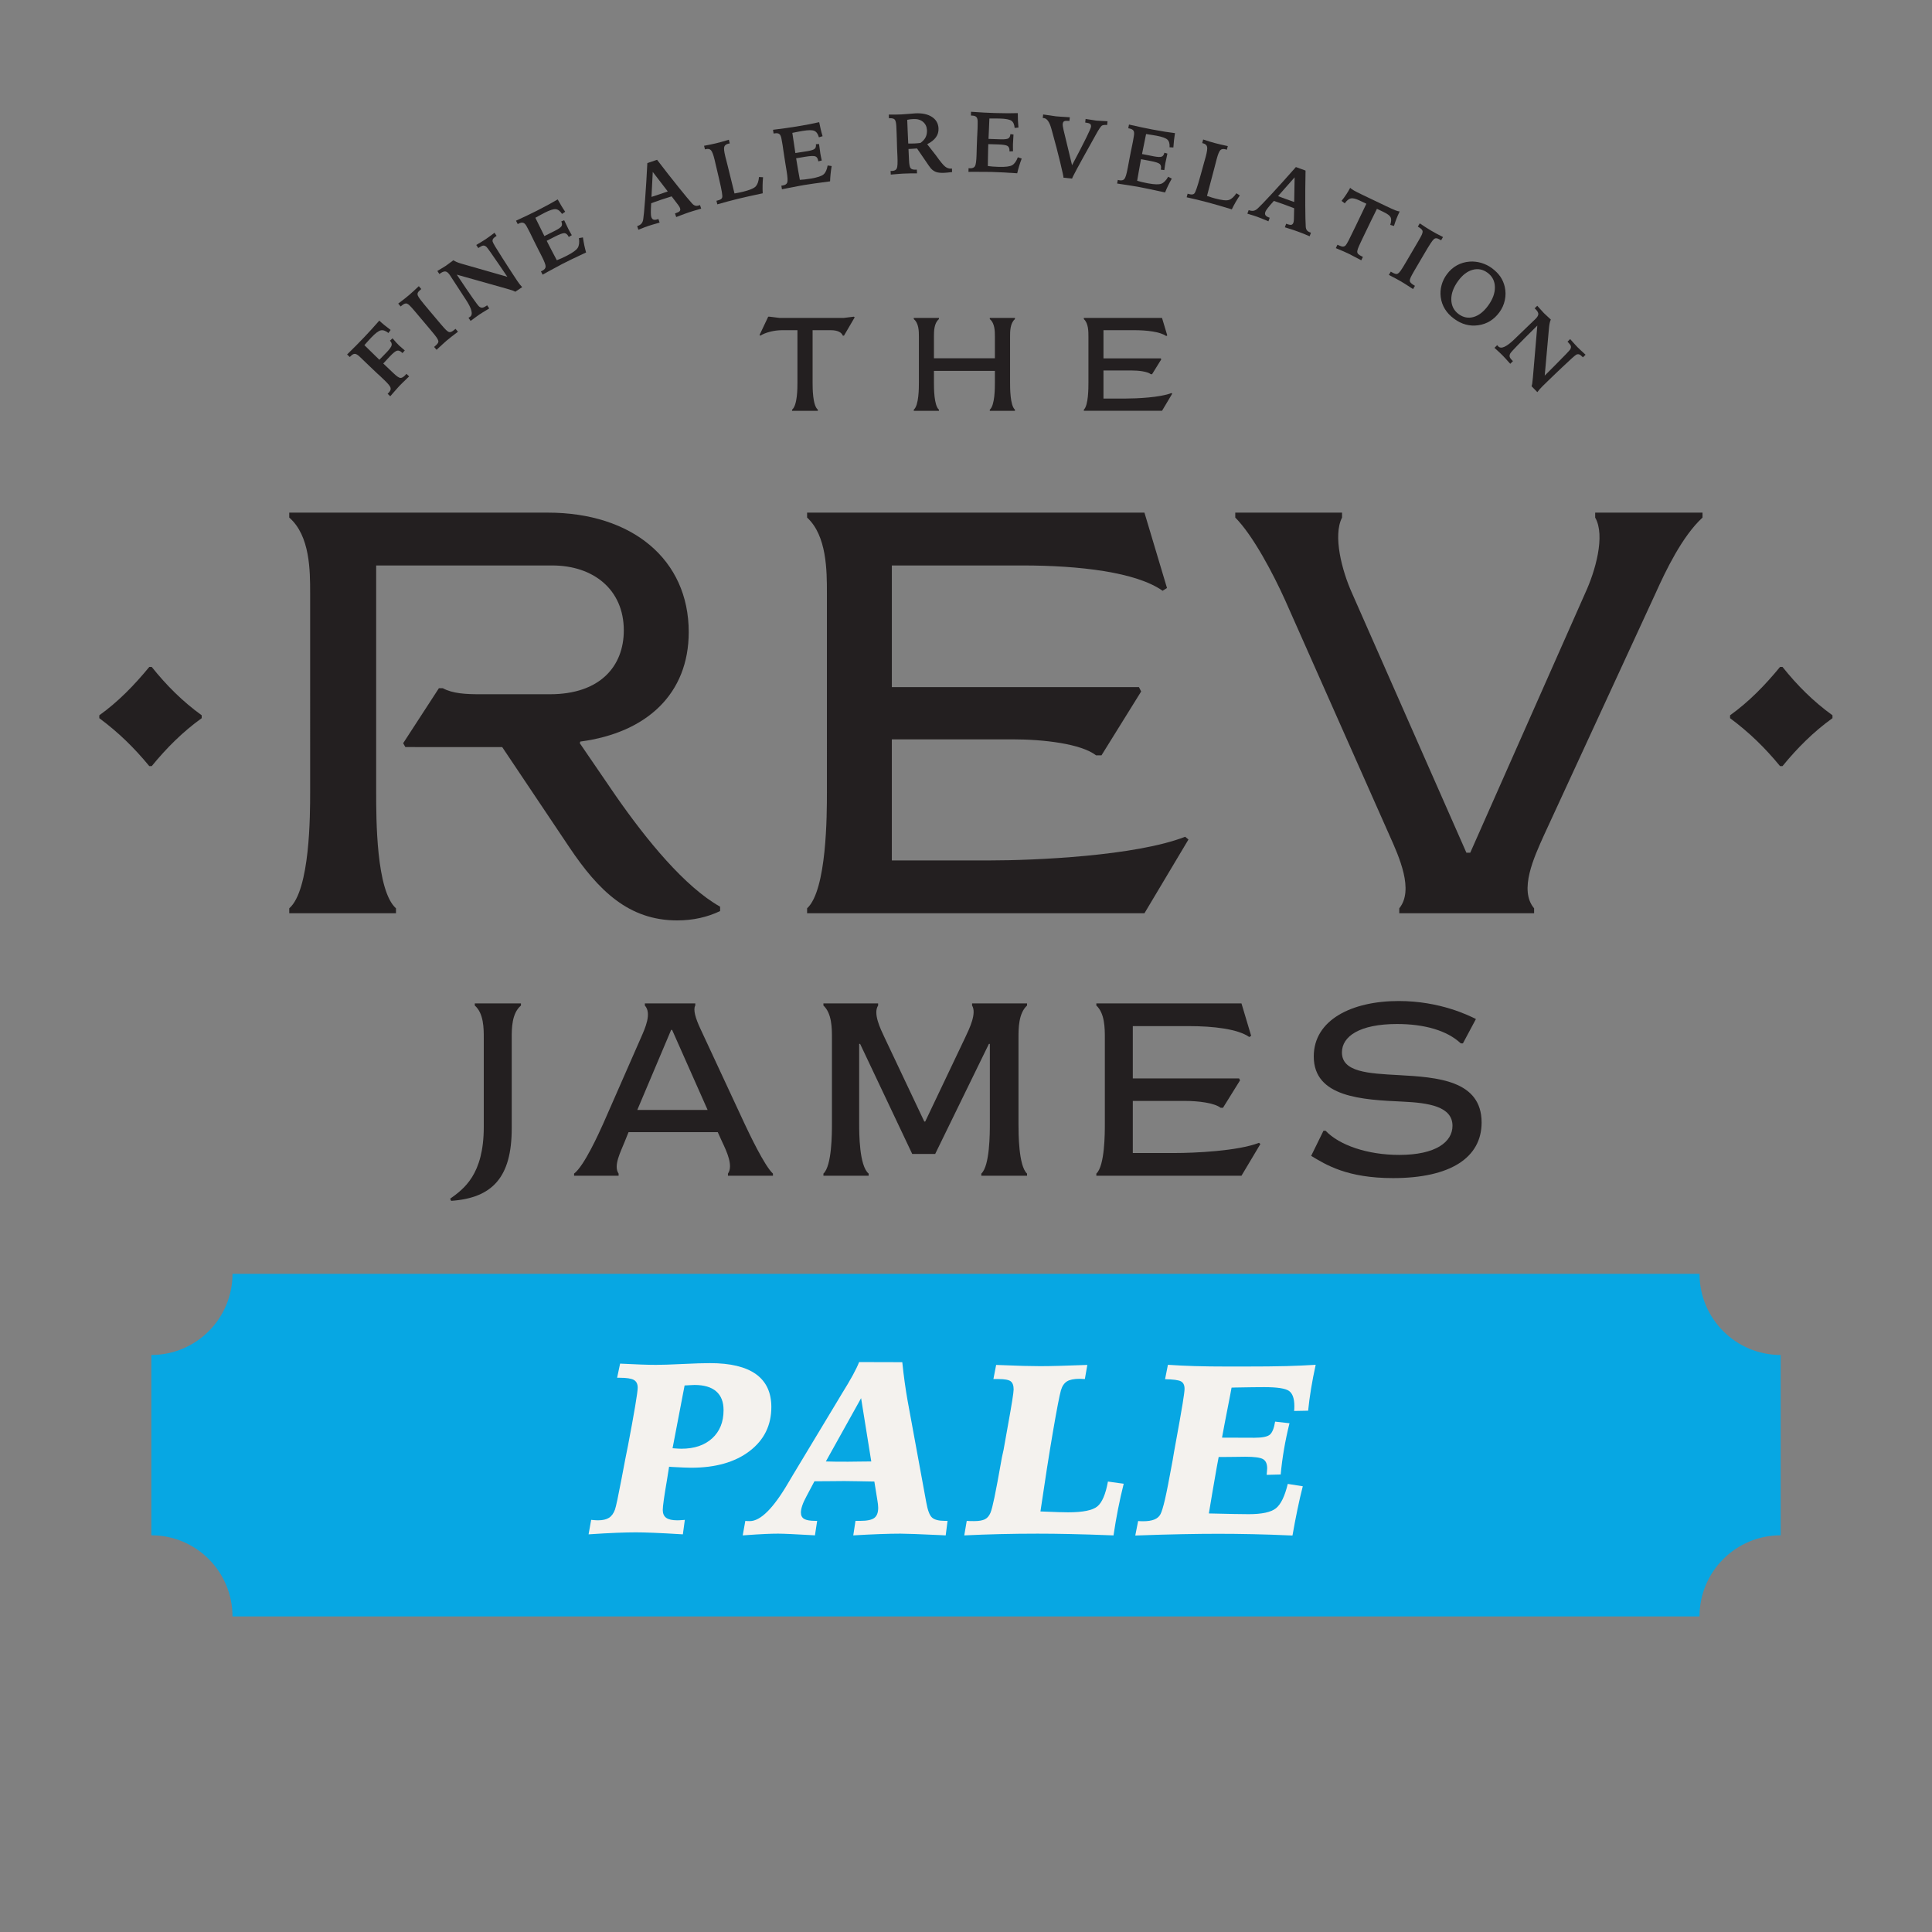 <?xml version="1.0" encoding="UTF-8"?>
<!-- Generator: Adobe Illustrator 24.1.0, SVG Export Plug-In . SVG Version: 6.00 Build 0)  -->
<svg xmlns="http://www.w3.org/2000/svg" xmlns:xlink="http://www.w3.org/1999/xlink" id="Layer_1" x="0px" y="0px" viewBox="0 0 3000 3000" style="enable-background:new 0 0 3000 3000;" xml:space="preserve">
<rect x="0" y="0" width="3000" height="3000" fill="#808080" stroke="none"/>
<style type="text/css">
	.st0{display:none;}
	.st1{display:inline;}
	.st2{fill-rule:evenodd;clip-rule:evenodd;fill:#231F20;}
	.st3{fill:#231F20;}
	.st4{fill-rule:evenodd;clip-rule:evenodd;fill:#07A7E3;}
	.st5{fill-rule:evenodd;clip-rule:evenodd;fill:#F4F2EE;}
	.st6{fill:#F4F2EE;}
</style>
<g class="st0">
	<g class="st1">
		<path class="st2" d="M1261.98,513.23c63.02-6.99,38.12,29.09,66.5-21.16c-28.66-1.79-63.86,1.1-93.71,0    c-40.96,3.28-39.68-15.28-55.93,28.72c19.89-9.06,36.81-7.89,58.95-7.56c-0.17,35.14,0.92,73.03-1.51,107.32    c-15.2,31.14,2.55,8.51,33.25,18.14C1258.42,608.75,1262.57,554.34,1261.98,513.23z M1458.47,638.68    c-8.01-17.7-6.71-39.92-7.56-63.48c30.13,1.28,64.55-2.62,93.71,1.51c-0.01,23.48,0.47,42.59-9.07,60.46    c1.1,1.57,6.56,2.94,6.05,0c8.37,3.43,18.25-1.99,27.21,1.51c0.33-4.22,3.03,3.39,7.56-1.51c-5.95-9.32-8.3-21.18-7.56-36.28    c2.82-36.58-7.45-78.39,7.56-108.83h-40.81c11.97,18.31,9.16,39.2,9.07,61.97c-31.23,0-62.48,0-93.71,0    c0.16-22.88-2.63-43.58,7.56-61.97h-39.3c7.91,15.57,8.45,32.28,7.56,54.41c-0.08,35.48,3.81,62.94-7.56,92.2    C1431.6,636.41,1449.71,637.58,1458.47,638.68z M1806.11,637.17c2.23-11.44,11.49-17.34,15.12-27.21    c-35.52,7.78-67.82,10.09-107.31,7.56c0-14.11,0-28.22,0-42.32c23.8,1.92,56.15-5.17,72.55,6.05    c8.37-4.62,12.41-16.42,16.63-25.69c-28.59-1.26-61.59,2.61-89.18-1.51c0-13.6,0-27.21,0-40.81c32.97,1.29,66.87-4.77,98.25,7.56    c-0.74-11.39-5.77-18.39-7.56-28.72h-120.92c8.1,17.07,6.04,33.02,6.05,51.39c-1.56,31.3,4.75,63.74-6.05,93.71    C1724.49,637.17,1765.3,637.17,1806.11,637.17z M943.06,1385.35c40.56,43.68,116.06,58.2,176.84,28.71    c-0.09-16.39-23.22-15.25-30.23-28.71c-21.95-12.93-36.62-33.86-57.43-51.39c-51.37-62.24-87.47-116.16-131.5-181.37    c57.01-10.84,101.83-27.02,137.54-69.52c55.6-70.93,35.23-193.33-36.27-244.86c-34.53-23.3-72.3-36.2-111.85-42.33    c-147.06-3.56-294.25-0.58-441.35-1.51c-2.34,16.23,16.87,20.26,18.15,36.27c30.69,109.06,6.01,254.77,13.59,371.82    c-1.33,70.61,4.1,137.3-22.67,193.47c-1.66,8.34-11.9,11.33-9.07,22.68c27.51-8.38,200.42,21.39,158.7-21.17    c-13.64-15.74-14.62-49.32-19.65-71.04c-5.64-146.25-2.02-299.91-3.02-448.91c66.15-0.03,142.26,0,213.12,0    c66.56-2.76,141.82-1.86,166.26,69.52c23.02,113.6-68.98,138.21-166.26,129.99c-32.8,0.21-64.11,0.65-95.22-3.02    c-6.44-6.43-27.32-10.08-27.21,4.53c-10.92,11.49-17.84,25.73-25.69,39.3c-9.55,8.08-14.64,23.95-24.18,33.25    c0.74,5.81,1.86,4.21,3.02,9.07c50.38,0,100.77,0,151.14,0c26.66,41.18,53.29,82.46,83.13,122.43    C884.59,1317.01,906.72,1356.87,943.06,1385.35z M1843.9,1305.24c6.87-15.05-38.54,7.19-43.83,4.54    c-44.2,14.26-104.34,15.92-155.68,22.67c-1.51-0.5-3.02-1.01-4.53-1.51c-35.9,5.33-78.95,5.36-119.41,4.53    c-201.26,7.74-118.26,1.29-134.51-187.42c105.65,4.97,228.61-14.76,312.87,21.17c16.33,14.78,20.63-18.59,30.23-24.19    c12.73-24.08,29.24-48.75,43.84-71.04c-0.05-3.31-4.64-6.29-4.53-9.07c-126.62,4.32-255.33,0.06-382.4,1.51V877.5    c84.36,0.18,172.21-1.22,255.44,1.51c48.09,4.57,96.54,9.34,136.03,24.18c5.49,4.64,16.68,5.13,24.18,13.6    c7.87-0.15,5.9-0.54,10.58-3.02c-11.63-43.68-22.78-74.42-33.25-116.39c-171.89-8.72-351.6-0.06-525.99-3.02    c-2.06,16.26,16.69,21.89,18.14,36.27c10.6,22.1,12.14,47.73,12.09,75.57c-0.21,102.06,0.44,220.56,0,323.45    c0.5,3.02,1.01,6.05,1.51,9.07c-4.1,59.13-1.81,119.75-25.7,164.75c-6.18,2.44-6.05,7.19-6.05,15.11c174.81,0,349.67,0,524.48,0    C1800.09,1374.39,1823.95,1345.84,1843.9,1305.24z M2475.69,795.88c20.42,62.6-8.97,111.07-28.72,155.68    c-21.41,53.53-44.32,96.86-66.51,154.17c-26.22,53.35-49.17,108.33-74.06,164.75c-4.52,2.05-20.81,60.39-28.72,51.39    c-8.48-13.17-9.97-27.13-18.14-37.79c-50.83-119.44-105.43-246.94-161.73-367.29c-63.41-164.31,83.33-114.67-179.86-122.43    c0.7,20.15,23.93,30.02,28.72,48.37c13.86,14.43,16.77,32.9,28.72,46.86c39.39,85.18,76.93,175.81,116.38,258.46    c17.95,45.27,39.49,86.04,57.44,131.5c10.05,24.28,52.69,95.06,22.67,129.99c3.32,1.65,0.34,6.31,0,7.56    c66.85,5.57,143.32-0.6,211.61,1.5c-0.16-16.83-12.73-26.98-10.58-45.34c9.37-48.33,27.05-74.92,42.32-113.36    c69.65-141.6,124.8-286.82,202.54-424.72c7.15-12.61,26.49-23.53,27.2-40.82C2590.25,796.34,2529.15,790.59,2475.69,795.88z     M154.07,1108.75c-0.91,12.83,16.45,19.46,25.69,25.7c15.19,16.34,30.21,31.89,45.34,46.85c7.11,21.63,20.34-4.21,28.72-13.6    c8.56-8.06,17.13-16.12,25.7-24.18c9.45-16.06,30.24-17.56,34.76-33.25C183.69,1010.3,282.15,1010.69,154.07,1108.75z     M2770.43,1034.69c-7.59-1.82-10.59,2.93-13.6,9.07c-2.99,3.5-9.8,5.4-9.07,10.58c-15.11,14.28-24.58,24.08-39.3,39.3    c-8.12,5.69-22.45,11.84-22.67,22.68c9.59,2.38,10.54,11.99,19.65,12.09c11.94,12.62,24.46,23.91,37.78,36.28    c5.45,7.59,15.55,23.9,25.69,25.69C2870.38,1067.12,2870.21,1158.83,2770.43,1034.69z M2180.95,1669.5    c-37.48-4.76-123.68,0.25-87.67-58.95c43.59-30.92,113.08-25.14,161.73-1.51c22.65,29.58,23.94-10.75,37.78-28.72    c-54.52-27.42-147.01-41.01-213.11-7.56c-53.14,28.4-56.28,113.39,6.04,125.45c42.14,17.76,101.05,6.83,148.12,21.16    c25.67,11.12,27.75,38.97,6.05,57.43c-22.88,14.22-74.09,20.4-108.82,10.58c-65.48-4.72-72.09-60.73-87.67-9.07    c-3.07,5.71-7.3,9.3-7.56,18.14c11.82,3.52,19.66,12.03,28.72,13.61c27.08,14.03,69.76,22.32,110.34,18.13    c-0.57,2.11,2.08,2.11,1.51,0c1.51,0.5,3.02,1.01,4.53,1.51c39.91-5.3,77.22-8.46,107.31-42.32    C2337.13,1703.39,2253.88,1666.22,2180.95,1669.5z M737.5,1556.15c17.77,31.71,13.62,80.67,13.6,122.43    c0.16,56.58,6.37,118.37-24.19,154.17c-1.03,11.04-30.51,22.01-27.21,31.74c113.47-1.87,94.7-116.69,95.23-207.07    c-0.33-35.98-6.03-75.11,15.11-99.76C787.84,1553.94,760.64,1557.17,737.5,1556.15z M1000.5,1556.15    c14.48,35.28-13.54,58.12-19.65,87.66c-20.34,41.43-36.26,81.53-57.43,129.99c-40.76,68.87-50.04,48.24,37.79,51.39    c-9.86-22.44,8.49-44.9,15.11-66.5h139.06c3.53,8.56,7.05,17.13,10.58,25.69c23.1,56.37-28.09,37.84,75.57,40.81    c-41.51-64.74-65.12-129.99-96.73-193.47C1053.09,1537.82,1121.29,1558.19,1000.5,1556.15z M991.43,1722.41    c17.51-48.38,32.76-74.91,49.88-122.43c23.7,39.95,36.55,79.56,55.92,122.43H991.43z M1594.5,1556.14    c-27.61,1.18-59.53-2.48-86.16,1.51c3.13,7.68,4.46,18.61,0.01,25.7c-20.42,54.31-46.67,103.59-72.55,157.19    c-25.75-58.2-47.05-93.58-68.02-146.61c-5.61-6.88-8.51-24.65-3.02-36.28c-19.81-3.96-64.4-3.25-86.16,0.01    c10.72,16.26,14.3,43.67,12.1,77.08c-3.47,65.04,10.01,137.31-12.1,190.44h71.04c-1.2-8.47-3.2-4.68-6.04-9.07    c-2.84-2.64-0.26-11.45-4.54-12.09c-5.4-58.06-2.3-121.98-3.02-181.38c19.18,44.94,35.42,73.9,52.9,113.36    c8.1,13.65,18.27,37.25,27.21,55.92c12.09,0,24.18,0,36.27,0c32.83-61.46,50.66-111.43,84.65-169.28    c-6.44,59.47,4.78,131.5-6.05,184.4c-2.23,6.22-6.75,10.25-7.56,18.14h72.55c-16.57-30.36-14.37-68.86-15.11-110.34    C1582.26,1666.67,1574.01,1591.46,1594.5,1556.14z M1942.14,1778.33c-14.56,2.97-29.57,3.32-42.32,7.56    c-39.93,2.62-93.13,3.87-140.57,3.02c0-26.2,0-52.4,0-78.6c44.07,3.57,96.37-9.39,136.03,10.59c8.8-1.02,6.87-5.03,10.58-10.58    c3.78-0.88,3.66-4.37,4.54-7.56c7.49-8.24,11.29-16.12,16.62-27.21c-52.48-6.37-115.21,3.82-167.77-3.03    c-2.77-111.52-9.45-74.13,122.42-77.08c1.01-0.5,2.02-1.01,3.02-1.51c18.93,4.92,37.65,4.37,57.44,16.63    c1.29-1.7-0.2-0.24,1.51-1.51c-4.49-20.45-9.49-31.45-13.6-51.39c-74.27-4.35-152.63-0.04-228.23-1.51    c17.75,29.45,13.28,61.39,13.61,98.25c-2.55,56.41,8.58,124.24-13.61,170.8c76.07,0,152.16,0,228.23,0    c7.04-16.48,17.2-27.28,22.67-40.81C1964.12,1770.14,1950.89,1773.85,1942.14,1778.33z"></path>
	</g>
</g>
<g>
	<g>
		<path class="st3" d="M1192.9,491.73h2l15.8,1.98h99.23l15.84-1.98l1.41,0.98l-16.66,28.5h-1.79c-1.96-5.11-7.92-8.49-18.81-8.49    h-28.12v81.62c0,7.89,0,35.22,8.14,41.78v1.78h-40.02v-1.78c8.35-6.56,8.35-33.89,8.35-41.78v-81.62h-23.59    c-12.66,0-25.74,3.38-34.06,8.49l-1.21-0.97L1192.9,491.73z"></path>
		<path class="st3" d="M1544.86,556.29v-33.68c0-7.93,0-20.61-7.91-27.11v-1.79h39.03v1.79c-7.54,6.5-7.54,19.19-7.54,27.11v71.72    c0,7.89,0,35.22,7.54,41.78v1.78h-39.03v-1.78c7.91-6.56,7.91-33.89,7.91-41.78V575.9h-94.64v18.43c0,7.89,0,35.22,7.73,41.78    v1.78h-39.03v-1.78c7.93-6.56,7.93-33.89,7.93-41.78v-71.72c0-7.93,0-20.61-7.93-27.11v-1.79h39.03v1.79    c-7.73,6.5-7.73,19.19-7.73,27.11v33.68H1544.86z"></path>
		<path class="st3" d="M1804.39,637.88h-121.4v-1.78c7.12-6.56,7.12-33.89,7.12-41.78v-71.72c0-7.93,0-20.61-7.12-27.11v-1.79h121.4    l8.12,27.13l-1.59,0.97c-9.51-6.73-30.08-9.1-50.29-9.1h-47.16v43.76h88.92l0.8,1.58l-14.25,23h-1.98    c-5.36-4.2-18.82-5.77-29.91-5.77h-43.59v43.58h35.05c16.42,0,52.68-1.58,70.5-8.51l1.2,0.98L1804.39,637.88z"></path>
	</g>
	<g>
		<path class="st3" d="M681.56,1068.6h5.97c15.41,8.53,36.71,9.41,57.23,9.41h109.37c77.77,0,114.51-43.57,114.51-99.15    c0-63.21-47-100.8-111.07-100.8H584.12v352.03c0,41.89,0,152.96,30.77,180.34v7.67H449.15v-7.67    c32.44-28.24,32.44-146.15,32.44-180.34V920.75c0-34.17,0-88.86-32.44-117.07v-7.67h401.56c130.74,0,218.75,72.62,218.75,185.45    c0,95.68-64.93,156.35-168.32,170.03l-0.84,2.56l55.55,81.2c48.69,70.04,107.66,141.84,162.33,172.63v6.8    c-19.65,9.42-41.88,14.52-66.64,14.52c-75.2,0-122.2-46.14-167.49-113.6l-104.26-155.56H629.43l-3.4-5.98L681.56,1068.6z"></path>
		<path class="st3" d="M1777.09,1418.1h-523.83v-7.67c30.75-28.24,30.75-146.15,30.75-180.34V920.75c0-34.17,0-88.86-30.75-117.07    v-7.67h523.83l35.02,117.05l-6.83,4.3c-41.01-29.07-129.87-39.31-217.06-39.31h-203.37v188.88h383.69l3.44,6.81l-61.58,99.11    h-8.51c-23.09-17.92-81.2-24.79-129.06-24.79h-187.99v188.02h151.27c70.89,0,227.28-6.83,304.18-36.76l5.16,4.24L1777.09,1418.1z"></path>
		<path class="st3" d="M2643.65,796.01v7.67c-31.64,29.09-57.31,82.9-72.68,117.07l-173.44,376.01    c-15.38,34.18-39.33,85.42-15.38,113.66v7.67h-209.37v-7.67c23.06-28.24,0-79.48-15.37-113.66l-161.53-364.04    c-18.81-41.86-50.41-101.65-77.76-129.04v-7.67h165.81v7.67c-14.54,28.22,0,82.9,15.37,117.07l177.73,403.36h5.96l178.61-403.36    c15.39-33.32,31.62-88.86,15.39-117.07v-7.67H2643.65z"></path>
	</g>
	<g>
		<path class="st3" d="M313.21,1115.16c-29.27,21-54.7,46.42-77.6,74.43h-3.81c-23.55-28.61-47.73-52.17-77.61-74.43v-4.46    c29.25-20.96,54.06-46.43,77.61-75.08h3.81c22.9,28.65,47.73,53.47,77.6,75.08V1115.16z"></path>
		<path class="st3" d="M2845.47,1115.16c-29.28,21-54.72,46.42-77.6,74.43h-3.83c-23.55-28.61-47.72-52.17-77.61-74.43v-4.46    c29.24-20.96,54.06-46.43,77.61-75.08h3.83c22.89,28.65,47.71,53.47,77.6,75.08V1115.16z"></path>
	</g>
	<g>
		<path class="st3" d="M699,1861.35c20.96-15.08,52.2-37.13,52.2-111.4v-138.23c0-14.7,0-38.21-13.94-50.34v-3.31h71.68v3.31    c-14.34,12.13-14.34,35.64-14.34,50.34v140.44c0,76.08-30.15,108.1-94.13,112.51L699,1861.35z"></path>
		<path class="st3" d="M891.43,1825.68v-3.31c15.83-12.1,38.59-62.85,45.24-77.56l58.42-133.1c6.63-15.05,17.29-38.21,6.23-50.34    v-3.31h78.3v3.31c-3.65,6.23,0.39,19.86,7.75,35.64l68.75,147.79c6.96,14.71,30.87,65.46,44.1,77.56v3.31h-69.87v-3.31    c8.48-12.1-1.82-34.19-8.8-48.88l-7.01-15.45H975.99l-6.24,15.45c-5.92,15.05-17.64,36.78-9.19,48.88v3.31H891.43z     M1098.77,1723.48l-55.13-124.26h-1.49l-52.55,124.26H1098.77z"></path>
		<path class="st3" d="M1594.79,1558.06v3.31c-13.28,12.13-13.28,35.64-13.28,50.34v133.1c0,14.71,0,65.46,13.28,77.56v3.31h-71.01    v-3.31c13.25-12.1,13.25-62.85,13.25-77.56v-123.88h-1.46l-83.43,170.91h-35.66l-80.91-170.91h-1.46v123.88    c0,14.71,0,65.46,14.73,77.56v3.31h-70.25v-3.31c13.24-12.1,13.24-62.85,13.24-77.56v-133.1c0-14.7,0-38.21-13.24-50.34v-3.31    h84.95v3.31c-8.1,12.13,3.32,35.64,10.28,50.34l61.4,129.78h1.46l61.76-129.78c6.97-14.7,18.41-38.21,11-50.34v-3.31H1594.79z"></path>
		<path class="st3" d="M1927.75,1825.68h-225.36v-3.31c13.21-12.1,13.21-62.85,13.21-77.56v-133.1c0-14.7,0-38.21-13.21-50.34v-3.31    h225.36l15.04,50.35l-2.94,1.87c-17.62-12.5-55.88-16.92-93.36-16.92h-87.48v81.22h165.04l1.5,2.94l-26.5,42.65h-3.66    c-9.94-7.69-34.94-10.66-55.52-10.66h-80.86v80.89h65.04c30.53,0,97.78-2.97,130.87-15.82l2.2,1.84L1927.75,1825.68z"></path>
		<path class="st3" d="M2271.6,1620.17h-3.31c-21.3-20.2-56.98-30.09-98.89-30.09c-58.06,0-85.65,19.08-85.65,44.1    c0,30.5,40.42,32.7,88.58,35.26c59.57,3.32,128.31,8.07,128.31,73.56c0,55.1-49.27,86.35-137.48,86.35    c-71.34,0-104.03-20.57-127.2-34.53l19.11-38.99h3.33c21.3,22.45,65.06,37.51,114.32,37.51c56.96,0,82.7-20.22,82.7-45.2    c0-30.17-37.47-35.65-76.83-37.52c-63.6-2.91-138.59-6.64-138.59-70.21c0-56.61,58.83-86.04,131.96-86.04    c64.36,0,109.57,22.81,119.85,27.97L2271.6,1620.17z"></path>
	</g>
	<g>
		<g>
			<path class="st3" d="M601.88,611.42c0.22-0.21,0.5-0.42,0.76-0.67c0.28-0.23,0.66-0.63,1.16-1.2c2.46-2.57,3.34-5.11,2.62-7.56     c-0.69-2.43-3.96-6.41-9.78-11.93l-4.83-4.62c-1.49-1.39-2.62-2.48-3.43-3.21c-0.77-0.69-1.55-1.38-2.28-2l-12.18-11.56     c-1.8-1.72-4.39-4.22-7.79-7.5c-3.38-3.26-5.89-5.71-7.57-7.29c-3.11-2.94-5.66-4.42-7.67-4.42c-2-0.03-4.31,1.32-6.91,4.1     l-0.82,0.84l-4.18-3.96c5.16-5.03,9.91-9.77,14.31-14.19c4.38-4.41,8.42-8.6,12.15-12.52c3.77-3.95,7.58-8.07,11.5-12.38     c3.91-4.29,7.92-8.8,12.02-13.47c2.47,2.31,5.13,4.67,8.02,7.04c2.89,2.38,6.09,4.84,9.59,7.42l-3.43,4.74     c-4.46-3.53-8.45-4.9-11.92-4.08c-3.51,0.79-8.47,4.58-14.85,11.27c-1.28,1.38-2.82,3.03-4.61,5c-1.77,1.98-3.75,4.22-5.94,6.69     c4.77,4.65,9.11,8.89,12.98,12.68c3.9,3.76,7.32,7.12,10.27,10.04c1.65-1.7,3.72-3.86,6.26-6.43c2.52-2.57,4.23-4.35,5.12-5.28     c4.56-4.78,7.12-8.39,7.67-10.76c0.56-2.33-0.3-4.76-2.63-7.17l4.06-3.72c2.23,2.68,4.15,4.9,5.78,6.65     c1.59,1.78,3.07,3.3,4.41,4.54c0.8,0.75,2.6,2.33,5.43,4.74c1.42,1.24,2.55,2.18,3.37,2.91l-3.54,4.13l-0.87-0.83     c-2.69-2.54-5.22-3.55-7.58-2.93c-2.36,0.6-6.02,3.48-10.9,8.63c-0.76,0.8-2.11,2.23-4.08,4.35c-1.96,2.16-3.58,3.9-4.87,5.27     l-1.59,1.63l12.16,11.57l4,3.79c4.84,4.59,8.32,6.98,10.51,7.08c2.19,0.09,4.72-1.37,7.65-4.45c0.16-0.18,0.42-0.51,0.78-0.9     c0.33-0.43,0.63-0.75,0.88-1.01l4.21,3.99c-0.65,0.65-1.63,1.57-2.85,2.73c-6.17,5.9-10.46,10.13-12.87,12.68     c-1.09,1.14-3.54,3.91-7.37,8.29c-2.59,3.01-4.66,5.37-6.23,7.15L601.88,611.42z"></path>
			<path class="st3" d="M618.36,471.4c3.42-2.56,6.52-4.94,9.35-7.12c2.78-2.22,5.24-4.2,7.37-5.98c2.09-1.79,4.41-3.83,6.93-6.16     c2.53-2.3,5.31-4.87,8.33-7.79l3.8,4.49l-1.04,0.91c-2.3,1.9-3.75,3.54-4.32,4.85c-0.58,1.26-0.58,2.71,0.02,4.33     c0.49,1.34,1.95,3.61,4.34,6.76c2.39,3.19,6.92,8.7,13.53,16.54l17.32,20.53c3.97,4.67,6.85,7.88,8.55,9.53     c1.7,1.65,3.15,2.7,4.3,3.14c1.17,0.44,2.45,0.36,3.86-0.16c1.42-0.6,3.21-1.81,5.38-3.59l1.24-1.09l3.8,4.51     c-3.84,2.88-7.18,5.47-10.01,7.69c-2.86,2.24-5.23,4.16-7.18,5.77c-1.75,1.51-4,3.49-6.7,5.97c-2.72,2.44-5.83,5.34-9.35,8.65     l-3.81-4.46l1.26-1.08c2.23-1.84,3.71-3.45,4.52-4.76c0.8-1.29,1.04-2.54,0.75-3.69c-0.3-1.38-1.25-3.19-2.84-5.48     c-1.59-2.28-4.71-6.19-9.42-11.73l-6.36-7.57l-18.3-21.66c-3.49-4.12-6.02-6.95-7.61-8.41c-1.57-1.54-2.93-2.48-4.07-2.87     c-1.09-0.42-2.35-0.36-3.72,0.14c-1.42,0.56-3.14,1.7-5.16,3.42l-0.98,0.84L618.36,471.4z"></path>
			<path class="st3" d="M679.13,420.78c1.39-0.89,3.63-2.24,6.66-4.05c3.09-1.8,5.25-3.13,6.51-3.99c1.13-0.74,3.05-2.14,5.73-4.19     c2.69-2.03,4.7-3.52,6.02-4.44c1.41,0.99,3.13,1.92,5.08,2.76c1.98,0.88,4.41,1.68,7.26,2.53l71.42,20.44     c-3.18-4.71-7.42-10.94-12.76-18.79c-11.71-17.17-18.26-26.42-19.72-27.74c-1.67-1.41-3.27-2.05-4.79-1.98     c-1.51,0.11-3.51,0.99-6.02,2.65l-1.78,1.21l-3.21-4.79c4.07-2.43,7.17-4.33,9.3-5.61c2.13-1.32,3.86-2.38,5.2-3.27     c1.6-1.09,3.48-2.39,5.65-3.99c2.2-1.59,4.92-3.61,8.21-6.1l3.22,4.82l-0.98,0.64c-2.33,1.53-3.85,2.98-4.59,4.2     c-0.73,1.26-0.92,2.69-0.49,4.33c0.59,2.1,5.62,10.57,15.12,25.3l0.58,0.9l7.66,11.93c2.96,4.59,5.73,8.85,8.37,12.87     c2.6,3.99,4.79,7.32,6.6,10c1.18,1.78,2.39,3.46,3.64,5.03c1.24,1.58,2.5,3.09,3.8,4.44l-10.65,7.12     c-1.02-0.59-2.36-1.22-3.99-1.83c-1.61-0.57-4.5-1.47-8.74-2.71l-78.13-22.01c11.46,17.14,19.76,29.39,24.92,36.71     c5.15,7.32,8.35,11.55,9.62,12.65c1.65,1.38,3.27,2.05,4.82,1.97c1.57-0.05,3.59-0.92,6.1-2.6l1.66-1.12l3.27,4.87     c-4.26,2.56-7.5,4.51-9.66,5.85c-2.17,1.32-3.94,2.45-5.32,3.37c-1.14,0.77-2.73,1.9-4.68,3.33c-1.96,1.39-5.06,3.69-9.3,6.81     l-3.27-4.87c0.31-0.18,0.64-0.32,0.95-0.51c0.33-0.23,0.77-0.48,1.35-0.88c5.19-3.46,3.06-12.37-6.33-26.68     c-2.07-3.14-3.69-5.62-4.84-7.38l-7.58-11.67c-1.55-2.36-3.79-5.76-6.65-10.2c-2.88-4.44-4.71-7.31-5.55-8.51     c-2.34-3.54-4.57-5.53-6.66-5.98c-2.08-0.46-4.73,0.36-7.91,2.46c-0.22,0.19-0.54,0.42-0.99,0.77c-0.42,0.31-0.75,0.55-0.96,0.71     L679.13,420.78z"></path>
			<path class="st3" d="M801.26,342.71c6.74-3.1,12.93-6.01,18.59-8.71c5.65-2.73,10.6-5.17,14.84-7.31     c7.09-3.66,13.07-6.79,17.9-9.44c4.84-2.64,9.31-5.17,13.4-7.58c1.79,3.33,3.64,6.57,5.57,9.7c1.89,3.18,3.92,6.31,6.05,9.46     l-4.88,3.37c-3.02-4.61-6.29-7.04-9.83-7.4c-3.53-0.32-9.31,1.51-17.3,5.61c-1.44,0.73-3.33,1.72-5.68,3.01     c-2.35,1.29-5.22,2.89-8.63,4.74c2.54,5.18,4.99,10.11,7.32,14.81c2.35,4.76,4.59,9.27,6.71,13.61l1.68-0.83     c2.24-1.16,5.06-2.55,8.43-4.25c3.4-1.65,5.64-2.82,6.76-3.38c5.35-2.73,8.6-5.06,9.72-6.93c1.14-1.9,1.02-4.36-0.36-7.38     l4.51-1.78c0.99,1.92,2.17,4.37,3.54,7.38c1.38,3,2.33,5,2.89,6.06c0.52,1.06,1.23,2.37,2.13,3.97c0.89,1.59,1.98,3.51,3.27,5.76     l-4.71,2.81l-0.36-0.67c-1.7-3.34-3.82-5.12-6.31-5.29c-2.55-0.16-7.38,1.54-14.5,5.2l-8.67,4.42l-4.42,2.27l3.42,6.71     c1.76,3.43,3.59,6.97,5.49,10.59c1.88,3.61,4.14,7.88,6.8,12.86c1.84-0.67,4.13-1.61,6.81-2.8c2.69-1.17,5.58-2.57,8.7-4.18     c9.26-4.74,14.95-8.87,17.05-12.39c2.09-3.51,2.69-8.52,1.77-15l6.21-1.05c0.63,4.38,1.34,8.48,2.15,12.34     c0.82,3.86,1.73,7.51,2.74,11.02c-9.31,4.38-16.72,7.88-22.21,10.52c-5.49,2.65-10.37,5.08-14.59,7.25     c-4.78,2.45-12.3,6.5-22.62,12.18c-3.54,1.97-6.22,3.43-8.06,4.5l-2.6-5.11c0.25-0.09,0.52-0.21,0.83-0.34     c0.28-0.11,0.74-0.34,1.34-0.64c3.25-1.67,4.95-3.8,5.09-6.36c0.15-2.61-1.96-8.15-6.3-16.62l-2.97-5.84l-2.74-5.36l-6.51-13.01     c-0.3-0.58-0.72-1.5-1.28-2.65c-2.34-4.86-3.95-8.14-4.83-9.89c-0.88-1.73-1.84-3.53-2.86-5.42c-1-1.89-1.55-2.95-1.64-3.14     c-1.73-3.36-3.55-5.42-5.46-6.08c-1.9-0.68-4.34-0.3-7.37,1.24l-1.33,0.72L801.26,342.71z"></path>
			<path class="st3" d="M1005.19,253.2l15.11-5.07c11.79,15.45,22.86,29.55,33.16,42.33c10.3,12.79,17.31,21.25,21.09,25.36     c1.65,1.88,3.33,3.05,5.02,3.5c1.69,0.5,3.69,0.32,6.02-0.44l1.37-0.47l1.86,5.59c-5.32,1.53-9.43,2.72-12.25,3.55     c-2.83,0.87-5.2,1.63-7.1,2.27c-1.82,0.6-4.16,1.43-7.02,2.5c-2.86,1.05-7.01,2.63-12.42,4.7l-1.88-5.58l1.12-0.38     c3.27-1.11,5.36-2.2,6.27-3.34c0.89-1.14,1.04-2.64,0.39-4.54c-0.17-0.57-0.5-1.25-0.9-1.98c-0.4-0.75-1.08-1.73-2.01-3     l-10.11-13.28c-2.38,0.76-5.5,1.74-9.34,2.97c-3.87,1.24-6.27,2-7.22,2.32c-1.79,0.61-5.33,1.86-10.69,3.78     c-1.91,0.68-3.42,1.22-4.5,1.59l-0.01,0.68c-0.75,11.24-0.67,18.15,0.21,20.76c0.72,2.16,1.87,3.48,3.39,4.03     c1.53,0.54,3.7,0.35,6.5-0.6l1.14-0.38l1.87,5.58c-4.79,1.31-8.52,2.39-11.13,3.2c-2.65,0.81-4.8,1.46-6.49,2.05     c-1.42,0.46-3.24,1.13-5.51,1.97c-2.27,0.85-5.55,2.11-9.85,3.87l-1.86-5.58c2.96-0.99,5.16-2.31,6.6-3.95     c1.43-1.64,2.37-3.88,2.78-6.73c0.68-3.81,1.66-14.14,2.93-31.04C1003.01,292.58,1004.17,273.85,1005.19,253.2z M1013.59,266.94     l-1.98,38.8c1.55-0.49,3.23-1,5.02-1.59c1.74-0.57,4.09-1.33,7.02-2.33c3.38-1.1,6.04-2.03,7.92-2.71     c1.91-0.64,3.67-1.26,5.3-1.88L1013.59,266.94z"></path>
			<path class="st3" d="M1093.27,226.37c3.66-0.67,7.11-1.32,10.32-2.02c3.22-0.66,6.09-1.3,8.56-1.9c2.6-0.64,5.46-1.4,8.65-2.28     c3.17-0.9,6.82-1.96,10.96-3.19l1.39,5.71c-0.26,0.08-0.61,0.15-1.09,0.22c-0.47,0.07-0.83,0.13-0.97,0.17     c-3.54,0.85-5.72,2.5-6.46,4.94c-0.77,2.4-0.23,7.35,1.59,14.81c0.27,1.09,0.77,3.09,1.53,5.95c0.73,2.86,1.33,5.2,1.78,7.03     l10.99,44.55l0.38-0.02c5.56-0.99,9.72-1.84,12.5-2.53c10.65-2.61,17.35-5.39,20.11-8.37c2.77-3.04,4.46-7.87,5.06-14.56     l6.29,0.35c-0.38,4.16-0.62,8.33-0.71,12.48c-0.08,4.13-0.03,8.3,0.2,12.45c-7.56,1.57-14.59,3.09-21.04,4.54     c-6.46,1.46-12.38,2.84-17.71,4.09c-5.29,1.31-10.58,2.65-15.91,4.11c-5.31,1.41-10.59,2.91-15.83,4.43l-1.37-5.57l1.76-0.44     c2.3-0.56,4.01-1.22,5.11-1.98c1.13-0.74,1.83-1.74,2.12-2.91c0.62-2.63-0.86-11.5-4.45-26.58c-0.44-1.95-0.77-3.46-1.01-4.45     l-3.26-13.87c-0.45-1.88-1.01-4.33-1.74-7.36c-0.67-3.04-1.18-5.16-1.46-6.34c-1.86-7.61-3.69-12.45-5.52-14.46     c-1.79-2.03-4.45-2.62-7.92-1.77l-1.45,0.36L1093.27,226.37z"></path>
			<path class="st3" d="M1200.33,201.54c7.37-0.9,14.14-1.8,20.36-2.66c6.24-0.88,11.67-1.71,16.36-2.47     c7.88-1.3,14.49-2.46,19.91-3.51c5.42-1.06,10.45-2.13,15.07-3.2c0.71,3.72,1.49,7.38,2.36,10.99c0.83,3.59,1.82,7.2,2.92,10.8     l-5.69,1.73c-1.49-5.28-3.88-8.63-7.13-10.02c-3.26-1.42-9.29-1.37-18.17,0.09c-1.58,0.26-3.68,0.64-6.32,1.12     c-2.64,0.52-5.85,1.16-9.67,1.91c0.84,5.69,1.68,11.13,2.47,16.35c0.79,5.22,1.53,10.21,2.24,15l1.88-0.31     c2.48-0.4,5.58-0.9,9.31-1.46c3.73-0.58,6.21-0.96,7.45-1.16c5.95-0.99,9.75-2.21,11.4-3.69c1.65-1.46,2.27-3.85,1.86-7.12     l4.85-0.34c0.37,2.15,0.73,4.87,1.14,8.11c0.4,3.29,0.72,5.5,0.9,6.66c0.18,1.16,0.47,2.64,0.83,4.45     c0.36,1.79,0.83,3.94,1.37,6.43l-5.35,1.28l-0.13-0.74c-0.62-3.71-2.08-6.06-4.43-6.96c-2.35-0.93-7.45-0.77-15.37,0.54     l-9.62,1.61l-4.9,0.81l1.23,7.4c0.62,3.84,1.29,7.73,1.97,11.75c0.73,4.02,1.6,8.78,2.59,14.34c1.96-0.05,4.42-0.27,7.35-0.6     c2.95-0.32,6.1-0.75,9.55-1.33c10.26-1.71,16.95-3.89,20.02-6.63c3.05-2.7,5.13-7.3,6.22-13.75l6.26,0.9     c-0.75,4.36-1.32,8.49-1.69,12.4c-0.42,3.9-0.66,7.71-0.77,11.34c-10.18,1.32-18.32,2.41-24.35,3.3     c-6.05,0.84-11.42,1.67-16.11,2.44c-5.27,0.89-13.69,2.46-25.24,4.78c-3.97,0.76-7,1.38-9.04,1.78l-0.93-5.64     c0.28,0,0.56-0.03,0.88-0.06c0.33-0.03,0.81-0.1,1.45-0.22c3.63-0.57,5.89-2.11,6.82-4.52c0.92-2.44,0.59-8.36-0.95-17.77     l-1.07-6.46l-0.97-5.92l-2.23-14.39c-0.12-0.64-0.26-1.62-0.44-2.93c-0.71-5.32-1.25-8.93-1.58-10.87     c-0.33-1.93-0.69-3.93-1.08-6.02c-0.38-2.13-0.59-3.27-0.61-3.5c-0.64-3.75-1.76-6.24-3.36-7.46c-1.57-1.26-4.05-1.58-7.4-1.02     l-1.49,0.23L1200.33,201.54z"></path>
			<path class="st3" d="M1382.93,265.37c0.35,0.05,0.71,0.06,1.02,0.06c0.32,0,0.85,0,1.54-0.01c3.56-0.17,5.92-1.48,7.04-3.88     c1.14-2.41,1.47-8.67,1.01-18.75l-0.22-4.84l-0.2-4.52l-0.12-2.4l-0.41-14.65c-0.09-3.09-0.21-6.16-0.31-9.2     c-0.13-3.04-0.28-6.71-0.46-10.95c-0.28-5.5-1.1-9.02-2.5-10.54c-1.41-1.57-3.93-2.23-7.58-2.11l-1.38,0.08l-0.26-5.74     c4.66,0,8.53-0.02,11.59-0.03c3.05-0.05,5.71-0.09,7.95-0.22c3.22-0.14,7.22-0.44,12.01-0.87c4.77-0.47,8-0.68,9.64-0.79     c10.81-0.49,19.4,1.34,25.84,5.57c6.43,4.18,9.82,10.16,10.18,17.84c0.23,5.15-1.1,9.76-4.05,13.8     c-2.94,4.06-7.46,7.64-13.54,10.69l13.62,17.43c6.52,9.21,11.25,14.97,14.17,17.28c2.91,2.3,5.96,3.37,9.16,3.24     c0.16-0.01,0.42-0.03,0.72-0.09c0.33-0.09,0.57-0.09,0.76-0.09l0.24,5.47c-2.64,0.35-4.94,0.61-6.89,0.81     c-1.95,0.22-3.69,0.34-5.16,0.4c-5.3,0.25-9.48-0.16-12.53-1.2c-3.06-1.02-5.87-2.93-8.38-5.69c-1.21-1.3-4.18-5.52-8.95-12.65     c-4.78-7.12-8.97-13.22-12.56-18.31c-2.71,0.22-5.08,0.4-7.18,0.54c-2.06,0.14-4.11,0.25-6.06,0.34l0.81,17.36     c0.28,6.67,1.14,10.83,2.53,12.48c1.38,1.65,3.99,2.4,7.82,2.23l1.83-0.09l0.26,5.88c-3.58-0.03-7.15-0.03-10.73,0     c-3.57,0.08-7.22,0.19-10.98,0.35c-1.22,0.06-3,0.17-5.39,0.34c-2.34,0.19-6.93,0.57-13.65,1.18L1382.93,265.37z M1410.31,222.84     c2.3,0.02,4.26,0.02,5.89,0.02c1.6-0.01,2.96-0.03,4.05-0.09c1.36-0.08,2.78-0.18,4.31-0.3c1.51-0.14,3.09-0.3,4.74-0.52     c3.67-2.61,6.3-5.5,7.93-8.71c1.62-3.19,2.33-6.85,2.16-11.06c-0.26-5.42-2.28-9.75-6.13-12.96c-3.84-3.21-8.79-4.67-14.88-4.38     c-1.89,0.07-3.59,0.24-5.14,0.42c-1.52,0.22-3.03,0.47-4.5,0.8c0.18,4.75,0.38,9.71,0.59,14.9     C1409.54,206.15,1409.86,213.43,1410.31,222.84z"></path>
			<path class="st3" d="M1507.8,173.54c7.4,0.51,14.23,0.93,20.5,1.29c6.27,0.33,11.77,0.55,16.52,0.69     c7.96,0.24,14.73,0.34,20.23,0.35c5.51,0.02,10.65-0.06,15.4-0.23c-0.01,3.78,0.04,7.54,0.19,11.22     c0.17,3.69,0.44,7.41,0.8,11.17l-5.91,0.64c-0.44-5.49-2.13-9.25-5.06-11.2c-2.93-2.03-8.88-3.15-17.86-3.4     c-1.59-0.06-3.76-0.08-6.43-0.09c-2.68,0-5.95,0-9.85,0.01c-0.24,5.74-0.5,11.26-0.71,16.5c-0.21,5.29-0.43,10.36-0.68,15.18     l1.92,0.07c2.52,0.05,5.66,0.16,9.42,0.33c3.77,0.14,6.29,0.23,7.56,0.25c6.01,0.18,9.97-0.28,11.88-1.41     c1.91-1.1,2.97-3.32,3.21-6.64l4.81,0.6c-0.06,2.18-0.22,4.91-0.45,8.2c-0.21,3.28-0.35,5.52-0.37,6.68     c-0.03,1.17-0.05,2.69-0.03,4.52c0,1.82,0.04,4.02,0.1,6.59l-5.48,0.24l0.01-0.79c0.12-3.73-0.91-6.3-3.04-7.67     c-2.08-1.34-7.16-2.16-15.17-2.39l-9.75-0.28l-4.97-0.15l-0.22,7.53c-0.11,3.88-0.2,7.84-0.26,11.93     c-0.08,4.05-0.16,8.89-0.22,14.53c1.93,0.31,4.38,0.59,7.3,0.82c2.96,0.24,6.17,0.42,9.65,0.5c10.41,0.32,17.36-0.58,20.91-2.64     c3.52-2.07,6.46-6.17,8.75-12.31l5.97,2.07c-1.58,4.12-2.91,8.1-4.05,11.85c-1.14,3.76-2.09,7.41-2.91,10.96     c-10.25-0.66-18.44-1.13-24.54-1.45c-6.09-0.31-11.51-0.52-16.28-0.66c-5.33-0.15-13.89-0.19-25.65-0.15     c-4.07,0.01-7.15,0.02-9.23,0.06l0.17-5.74c0.25,0.05,0.55,0.07,0.88,0.12c0.32,0.02,0.81,0.06,1.45,0.07     c3.69,0.1,6.2-0.96,7.56-3.16c1.39-2.22,2.21-8.07,2.49-17.6l0.19-6.55l0.16-6.01l0.55-14.56c0.03-0.65,0.08-1.64,0.17-2.94     c0.28-5.35,0.44-9,0.51-10.98c0.06-1.92,0.09-4.02,0.12-6.12c0.01-2.14,0.03-3.33,0.03-3.54c0.11-3.79-0.49-6.42-1.84-7.98     c-1.3-1.49-3.67-2.31-7.05-2.4l-1.54-0.05L1507.8,173.54z"></path>
			<path class="st3" d="M1619.8,177.74c1.49,0.18,3.52,0.48,6.15,0.89c6.77,1.09,11.31,1.74,13.6,1.97     c3.02,0.33,8.64,0.72,16.84,1.17c2.09,0.15,3.68,0.26,4.82,0.34l-0.59,5.64c-4.08-0.33-6.77-0.18-8.1,0.47     c-1.33,0.64-2.11,2.07-2.32,4.28c-0.08,0.83-0.06,1.87,0.11,3.18c0.17,1.3,0.56,3.28,1.14,5.97l13.24,54.91l0.52-1     c18.89-35.7,28.52-55.28,28.91-58.79c0.19-2.04-0.27-3.53-1.45-4.44c-1.17-0.9-3.69-1.61-7.55-2.1l0.58-5.53     c0.71,0.11,1.71,0.27,3.05,0.47c6.59,1.11,11.23,1.81,13.89,2.14c2.18,0.19,6.41,0.46,12.68,0.71c1.92,0.12,3.41,0.22,4.46,0.26     l-0.63,5.86c-1.69-0.18-3.19-0.18-4.49-0.08c-1.31,0.11-2.42,0.39-3.34,0.85c-1.77,0.84-5.17,5.9-10.21,15.14     c-2.14,3.85-3.82,6.87-5.05,9.1c-11.18,19.98-19.18,34.48-23.96,43.4c-4.8,8.93-7.25,13.85-7.36,14.77l-13.34-1.41     c0.14-1.06-1.54-8.89-5.02-23.39c-3.48-14.53-7.71-30.7-12.67-48.47c-0.23-0.93-0.62-2.32-1.13-4.08     c-2.94-10.57-6.82-16.09-11.74-16.62c-0.15-0.02-0.43-0.02-0.81-0.02c-0.35,0-0.64,0-0.83-0.03L1619.8,177.74z"></path>
			<path class="st3" d="M1753.07,193.39c7.21,1.66,13.91,3.13,20.03,4.43c6.14,1.31,11.55,2.41,16.21,3.26     c7.83,1.48,14.51,2.65,19.95,3.51c5.45,0.84,10.52,1.56,15.25,2.12c-0.62,3.77-1.13,7.48-1.54,11.13     c-0.43,3.67-0.75,7.39-0.95,11.15l-5.93-0.3c0.39-5.46-0.7-9.43-3.27-11.84c-2.58-2.44-8.28-4.47-17.12-6.13     c-1.57-0.3-3.71-0.65-6.35-1.08c-2.63-0.43-5.88-0.94-9.71-1.51c-1.15,5.64-2.24,11.03-3.29,16.19c-1,5.19-2.01,10.12-3.01,14.88     l1.87,0.34c2.49,0.48,5.58,1.09,9.29,1.8c3.7,0.74,6.17,1.23,7.41,1.47c5.91,1.11,9.91,1.24,11.97,0.42     c2.05-0.83,3.46-2.84,4.18-6.06l4.67,1.31c-0.4,2.18-0.96,4.85-1.69,8.03c-0.73,3.23-1.23,5.42-1.44,6.57     c-0.21,1.15-0.46,2.65-0.71,4.45c-0.28,1.82-0.58,4-0.93,6.55l-5.45-0.63l0.13-0.75c0.7-3.71,0.1-6.4-1.79-8.08     c-1.89-1.66-6.76-3.22-14.65-4.71l-9.56-1.8l-4.91-0.9l-1.35,7.39c-0.73,3.81-1.42,7.72-2.12,11.73     c-0.71,4.04-1.54,8.79-2.49,14.34c1.89,0.63,4.24,1.28,7.11,1.97c2.88,0.68,6.01,1.37,9.47,2c10.24,1.92,17.24,2.11,21.04,0.6     c3.81-1.51,7.32-5.09,10.57-10.8l5.56,2.96c-2.18,3.87-4.15,7.54-5.83,11.09c-1.7,3.54-3.23,6.98-4.57,10.37     c-10.05-2.24-18.08-3.99-24.03-5.18c-5.98-1.26-11.27-2.34-15.96-3.21c-5.26-0.99-13.71-2.36-25.34-4.11     c-4.04-0.63-7.07-1.08-9.13-1.38l1.05-5.66c0.24,0.08,0.52,0.17,0.85,0.27c0.32,0.07,0.78,0.16,1.45,0.3     c3.57,0.66,6.22,0.02,7.93-1.94c1.7-1.98,3.42-7.66,5.17-17.05l1.21-6.42l1.09-5.9l2.79-14.31c0.13-0.64,0.34-1.61,0.63-2.88     c1.11-5.25,1.83-8.81,2.2-10.76c0.35-1.92,0.71-3.92,1.05-6.05c0.35-2.12,0.55-3.28,0.59-3.46c0.7-3.76,0.48-6.48-0.59-8.18     c-1.06-1.71-3.27-2.87-6.63-3.5l-1.46-0.26L1753.07,193.39z"></path>
			<path class="st3" d="M1868.27,216.61c3.52,1.21,6.87,2.25,9.99,3.2c3.18,0.97,5.97,1.77,8.46,2.43c2.58,0.67,5.48,1.41,8.68,2.14     c3.19,0.76,6.92,1.59,11.12,2.48l-1.5,5.68c-0.25-0.06-0.61-0.18-1.06-0.34c-0.46-0.17-0.77-0.27-0.93-0.33     c-3.54-0.93-6.22-0.52-8.03,1.23c-1.83,1.79-3.75,6.35-5.71,13.8c-0.31,1.07-0.82,3.06-1.55,5.93c-0.71,2.88-1.3,5.23-1.8,7.03     l-11.72,44.34l0.36,0.18c5.32,1.79,9.39,3.06,12.19,3.78c10.55,2.8,17.76,3.61,21.64,2.27c3.86-1.31,7.67-4.73,11.43-10.32     l5.32,3.33c-2.31,3.47-4.54,7.02-6.59,10.58c-2.07,3.63-4.03,7.28-5.83,11.08c-7.4-2.27-14.26-4.32-20.6-6.16     c-6.38-1.81-12.22-3.44-17.53-4.87c-5.26-1.41-10.57-2.76-15.94-4.06c-5.36-1.29-10.7-2.49-16.02-3.66l1.48-5.57l1.77,0.49     c2.28,0.59,4.09,0.83,5.44,0.68c1.32-0.12,2.41-0.64,3.27-1.54c1.78-2.03,4.72-10.49,8.82-25.45c0.57-1.94,0.98-3.39,1.25-4.4     l3.79-13.74c0.52-1.86,1.18-4.28,2.02-7.3c0.86-2.96,1.43-5.07,1.77-6.24c2-7.61,2.72-12.7,2.09-15.34     c-0.63-2.65-2.64-4.45-6.11-5.36l-1.45-0.39L1868.27,216.61z"></path>
			<path class="st3" d="M2012.25,259.41l14.99,5.45c-0.38,19.43-0.52,37.32-0.43,53.73c0.09,16.45,0.34,27.44,0.73,32.99     c0.11,2.52,0.69,4.46,1.72,5.89c1.04,1.41,2.69,2.54,4.99,3.36l1.37,0.54l-2.03,5.51c-5.1-2.15-9.05-3.76-11.8-4.87     c-2.76-1.06-5.07-1.95-6.97-2.61c-1.78-0.72-4.15-1.5-7.04-2.47c-2.9-0.96-7.11-2.3-12.64-4l2.01-5.56l1.1,0.41     c3.24,1.18,5.57,1.59,6.97,1.29c1.43-0.34,2.48-1.42,3.16-3.29c0.22-0.61,0.37-1.32,0.52-2.12c0.12-0.83,0.24-2.05,0.28-3.6     l0.37-16.69c-2.32-0.88-5.36-2.04-9.16-3.48c-3.79-1.48-6.16-2.36-7.11-2.66c-1.77-0.66-5.32-1.89-10.69-3.71     c-1.92-0.64-3.44-1.17-4.5-1.57l-0.47,0.52c-7.58,8.35-11.84,13.8-12.75,16.41c-0.77,2.11-0.73,3.86,0.13,5.25     c0.88,1.37,2.7,2.57,5.48,3.59l1.12,0.4l-2,5.51c-4.6-1.91-8.17-3.39-10.71-4.41c-2.54-1.02-4.68-1.86-6.34-2.45     c-1.39-0.52-3.23-1.13-5.54-1.89c-2.32-0.73-5.68-1.78-10.11-3.11l2.02-5.52c2.94,1.08,5.48,1.39,7.63,1.02     c2.12-0.4,4.24-1.55,6.33-3.52c2.92-2.56,10.16-10.06,21.65-22.46C1986.02,288.85,1998.61,274.91,2012.25,259.41z      M2010.28,275.38l-25.73,29.12c1.54,0.61,3.17,1.23,4.91,1.91c1.71,0.64,4.04,1.5,6.96,2.54c3.34,1.23,5.97,2.16,7.87,2.82     c1.88,0.66,3.67,1.29,5.32,1.84L2010.28,275.38z"></path>
			<path class="st3" d="M2076.83,379.97l2.19,1.05c2.61,1.24,4.68,1.88,6.17,1.9c1.48,0,2.89-0.57,4.17-1.74     c0.91-0.9,2.47-3.46,4.68-7.62c2.17-4.17,6.01-12,11.5-23.48l16.15-33.71l-10.15-4.85c-6.17-2.95-10.81-4.11-13.93-3.46     c-3.1,0.63-6.26,3.19-9.49,7.69l-4.96-3.83c2.76-3.46,5.25-6.83,7.44-10.18c2.2-3.3,4.17-6.67,5.94-10.08     c1.25,1.24,3.2,2.61,5.78,4.12c2.61,1.47,7.14,3.8,13.59,6.89l13.03,6.23l7.38,3.5l14.97,7.18c7.22,3.46,12.32,5.75,15.27,6.94     c2.96,1.12,5.23,1.76,6.84,1.86l-0.88,1.84c-1.46,3.04-2.86,6.29-4.18,9.68c-1.32,3.38-2.57,7.05-3.82,10.98l-5.72-1.73     c1.63-5.15,1.83-9.01,0.6-11.65c-1.26-2.67-4.89-5.41-10.91-8.28l-1.47-0.72l-8.9-4.26c-3.13,6.21-6.18,12.39-9.11,18.47     c-2.98,6.07-6.4,13.15-10.25,21.24l-5.28,11.05c-2.49,5.17-4.11,8.87-4.87,11.04c-0.76,2.21-1.13,3.96-1.12,5.2     c0.13,1.29,0.7,2.45,1.77,3.46c1.05,1.06,2.72,2.11,4.99,3.19l2.07,0.99l-2.53,5.31c-0.98-0.52-2.4-1.26-4.29-2.28     c-7.54-4.04-12.72-6.71-15.54-8.08c-2.06-0.98-4.71-2.17-7.98-3.6c-3.25-1.39-7.16-3.05-11.73-4.94L2076.83,379.97z"></path>
			<path class="st3" d="M2204.58,346.85c3.55,2.38,6.81,4.53,9.81,6.44c2.99,1.94,5.7,3.59,8.11,4.99c2.36,1.39,5.04,2.9,8.06,4.53     c3.03,1.6,6.41,3.36,10.16,5.26l-2.99,5.06l-1.17-0.71c-2.6-1.51-4.62-2.32-6.02-2.44c-1.43-0.13-2.77,0.35-4.09,1.45     c-1.1,0.94-2.74,3.06-4.94,6.34c-2.2,3.31-5.9,9.42-11.1,18.29l-13.61,23.17c-3.1,5.29-5.16,9.04-6.15,11.2     c-1,2.15-1.5,3.88-1.53,5.11c-0.04,1.25,0.45,2.47,1.45,3.59c0.98,1.13,2.72,2.4,5.16,3.88l1.41,0.81l-2.97,5.08     c-4.02-2.68-7.53-4.96-10.59-6.89c-3.05-1.94-5.65-3.56-7.84-4.84c-1.99-1.18-4.59-2.64-7.83-4.37     c-3.21-1.73-6.96-3.74-11.28-5.91l3-5.11l1.4,0.84c2.51,1.45,4.49,2.36,6,2.69c1.49,0.31,2.71,0.11,3.71-0.57     c1.18-0.69,2.59-2.16,4.23-4.43c1.63-2.27,4.28-6.54,7.96-12.8l4.99-8.49l14.38-24.53c2.73-4.61,4.53-7.94,5.41-9.93     c0.89-1.99,1.32-3.6,1.34-4.78c0.06-1.2-0.44-2.35-1.41-3.5c-0.99-1.12-2.62-2.37-4.9-3.71l-1.14-0.64L2204.58,346.85z"></path>
			<path class="st3" d="M2316.46,416.27c5.56,4.1,9.98,8.54,13.27,13.31c3.25,4.76,5.55,10.09,6.89,15.99     c1.53,6.89,1.57,13.75,0.07,20.57c-1.45,6.84-4.29,13.15-8.54,18.92c-8.44,11.43-19.32,18.08-32.68,19.99     c-13.35,1.9-25.86-1.46-37.5-10.03c-6.08-4.46-10.85-9.51-14.3-15.12c-3.44-5.56-5.61-11.73-6.5-18.49     c-0.81-6.23-0.4-12.4,1.26-18.47c1.62-6.13,4.39-11.79,8.3-17.06c4.32-5.89,9.47-10.48,15.49-13.82     c6.02-3.35,12.58-5.27,19.74-5.82c5.96-0.45,11.98,0.22,18.06,1.96C2306.05,410,2311.55,412.66,2316.46,416.27z M2310.53,474.9     c7.3-9.92,10.9-19.6,10.74-29.02c-0.15-9.42-3.95-16.89-11.43-22.37c-7.17-5.28-14.84-6.81-23.06-4.55     c-8.22,2.21-15.7,7.89-22.45,17.05c-7.36,10.03-10.96,19.73-10.77,29.25c0.18,9.51,3.98,16.97,11.42,22.48     c7.17,5.26,14.88,6.8,23.05,4.53C2296.18,489.97,2303.7,484.18,2310.53,474.9z"></path>
			<path class="st3" d="M2387.06,474.8c1.12,1.23,2.88,3.15,5.24,5.84c2.33,2.66,4.06,4.51,5.12,5.59c0.96,0.97,2.69,2.6,5.19,4.86     c2.53,2.25,4.35,3.94,5.51,5.09c-0.73,1.53-1.3,3.39-1.77,5.49c-0.46,2.13-0.81,4.65-1.09,7.62l-6.62,73.97     c4.01-4.01,9.35-9.36,16.04-16.06c14.67-14.73,22.51-22.93,23.55-24.61c1.04-1.92,1.41-3.59,1.02-5.06     c-0.38-1.45-1.63-3.27-3.72-5.42l-1.53-1.54l4.11-4.04c3.18,3.55,5.59,6.23,7.28,8.08c1.63,1.84,3.04,3.34,4.18,4.5     c1.34,1.35,2.99,2.96,4.99,4.79c1.97,1.86,4.48,4.17,7.5,6.93l-4.09,4.04l-0.8-0.83c-1.99-1.99-3.65-3.23-5.01-3.73     c-1.37-0.44-2.8-0.38-4.33,0.33c-1.98,0.97-9.31,7.53-22.03,19.64l-0.76,0.73l-10.27,9.76c-3.92,3.79-7.63,7.3-11.04,10.65     c-3.43,3.3-6.31,6.1-8.6,8.38c-1.51,1.5-2.95,2.98-4.26,4.5c-1.31,1.56-2.54,3.04-3.66,4.61l-8.98-9.16     c0.37-1.13,0.75-2.56,1.04-4.25c0.28-1.68,0.62-4.69,1-9.1l6.89-80.87c-14.66,14.46-25.09,24.91-31.33,31.38     c-6.23,6.4-9.75,10.37-10.61,11.81c-1.04,1.91-1.37,3.62-1.02,5.14c0.35,1.5,1.58,3.35,3.7,5.48l1.42,1.43l-4.2,4.13     c-3.3-3.73-5.8-6.52-7.53-8.38c-1.74-1.88-3.18-3.39-4.35-4.59c-0.98-0.99-2.35-2.33-4.1-3.99c-1.76-1.65-4.6-4.28-8.49-7.84     l4.19-4.16c0.22,0.28,0.44,0.57,0.69,0.84c0.24,0.27,0.6,0.69,1.1,1.18c4.37,4.46,12.7,0.67,24.99-11.24     c2.72-2.66,4.82-4.68,6.34-6.15l10.03-9.64c2.02-2,4.95-4.82,8.79-8.48c3.83-3.62,6.27-5.98,7.32-7.02     c3-2.97,4.54-5.52,4.61-7.69c0.04-2.12-1.26-4.57-3.95-7.31c-0.19-0.16-0.49-0.44-0.89-0.8c-0.43-0.34-0.72-0.64-0.9-0.82     L2387.06,474.8z"></path>
		</g>
	</g>
</g>
<path class="st4" d="M2765,2384v-280c-69.59,0-126-56.41-126-126H361c0,69.59-56.41,126-126,126v280c69.59,0,126,56.41,126,126h2278  C2639,2440.41,2695.41,2384,2765,2384z"></path>
<g class="st0">
	<g class="st1">
		<path class="st5" d="M1443.67,2354.71c-10.23-42.29-12.94-87.66-24.33-132.69c-7.9-31.24-15.94-68.34-17.69-103.94    c-22.85,0-45.71,0-68.56,0c-4.63,2.5-15.82,33.23-19.9,39.81c-26.8,43.14-54.57,89.33-81.83,132.69    c-18.24,29.01-29.93,71.48-75.19,72.98c-0.74,8.11-1.47,16.22-2.21,24.33c16.01-2.05,91.58-7.92,103.94,0    c4.54-0.88,4.26-0.55,6.63-2.21c1.47-1.89,2.99-6.94,4.42-8.85c-0.05-6.03-0.09-10.13-2.21-13.27c-4.34-2.29-13.24-3.16-19.9-6.63    c0.63-25.21,11.88-34.22,17.69-53.08c18.44-0.25,79.66-4.78,90.67,2.21c4.03,5.91,2.8,18.17,6.63,24.33    c0.24,12.7-0.56,21.54-4.42,28.75c-7.42,1.56-23.25,3.18-26.54,4.42c-1.47,0-2.95,0-4.42,0c-0.74,8.11-1.47,16.22-2.21,24.33    c44.13-1.91,99.62-1.91,143.75,0c0.9-8.45,4.45-17.66,0-24.33C1465.77,2362.1,1450.12,2358.56,1443.67,2354.71z M1286.65,2272.88    c-0.74,0-1.47,0-2.21,0c9.27-32.68,34.76-60,48.65-90.67c0.74-0.74,1.47-1.47,2.21-2.21c4.62,6.76,15.29,77.85,15.48,90.67    C1334.24,2270.38,1298.23,2265.45,1286.65,2272.88z M1027.91,2356.92c-0.1-18.24,1.76-57.4,8.85-68.56c0-1.47,0-2.95,0-4.42    c68.46,1.05,114.57-5.24,143.75-48.65c8.03-11.94,20.71-38.3,13.27-64.13c-16.78-58.25-89.68-48.7-152.6-48.65    c-25.8,0-51.61,0-77.4,0c-6.5,3.54-8.23,13.15-8.85,22.12c6.45-0.07,12.05-0.11,15.48,2.21c9.21,0.44,10.13,1.54,15.48,4.42    c-0.62,41.15-8.99,76.31-17.69,110.58c-8.75,34.43-9.01,69.45-22.12,97.31c-9.25,2.45-17.1,4.69-30.96,4.42    c-0.74,8.11-1.47,16.22-2.21,24.33c25.54-3.16,70.89-4.82,92.88-2.21c13.39,1.59,34.8-3.73,44.23,2.21    c5.1-0.72,5.49-1.03,8.85-2.21c0.74-7.37,1.47-14.74,2.21-22.12c-8.11,0-16.22,0-24.33,0    C1034.25,2360.93,1031.13,2358.81,1027.91,2356.92z M1058.87,2157.88c14.66-0.93,31.52-3.89,42.02,4.42    c18.53,6.27,22.32,39.15,13.27,59.71c-9.88,22.46-36.3,32.4-70.77,30.96C1048.55,2221.28,1053.71,2189.58,1058.87,2157.88z     M1717.9,2303.84c-2.21,8.85-4.42,17.69-6.63,26.54c-3.69,4.42-7.37,8.85-11.06,13.27c-27.8,6.46-52.8,6.13-84.04,4.42    c1.26-33.3,8.18-67.72,15.48-97.31c8.92-36.17,6.8-73.76,22.12-101.73c9.99-2.28,17.52-4.59,30.96-4.42    c0.39-7.33,1.19-15.28,4.42-19.9c0-0.74,0-1.47,0-2.21c-48.65,0-97.31,0-145.96,0c-0.74,8.11-1.47,16.22-2.21,24.33    c8.11,0,16.22,0,24.33,0c2.21,2.21,4.42,4.42,6.63,6.63c-1.69,43.82-12.38,87.73-22.12,126.06c-7.84,30.87-7.05,58.69-19.9,81.83    c-10.32,0.74-20.64,1.47-30.96,2.21c-0.74,8.11-1.47,16.22-2.21,24.33c46.69-2.27,108.51-6.22,143.75-2.21    c20.32,2.31,57.8-7.23,72.98,2.21c6.03-0.05,10.13-0.09,13.27-2.21c7-9.5,16.33-65.28,17.69-79.62c-5.13-0.5-6.24-0.44-8.85-2.21    C1729.7,2303.84,1723.8,2303.84,1717.9,2303.84z M2009.83,2195.48c7.37-0.74,14.74-1.47,22.12-2.21    c1.02-25.93,9.55-46.68,11.06-70.77c-76.75,0-153.4,0-230,0c-0.42,7.41-1.17,13.28-4.42,17.69c1.43,3.82,0.43,2.16,2.21,4.42    c4.59,2.91,17.48,1.61,22.12,4.42c1.47,0,2.95,0,4.42,0c3.16,34.16-7.37,76.25-15.48,108.37c-9.38,37.1-8.5,73.52-24.33,101.73    c-8.2,3.2-16.46,4.68-28.75,4.42c-0.74,0.74-1.47,1.47-2.21,2.21c-0.74,7.37-1.47,14.74-2.21,22.12    c39.11-0.89,89.08-2.24,119.42-2.21c15.04,0.01,28.78-2.84,42.02,0c19.93,4.28,53.18-7.33,68.56,2.21    c5.6-0.23,8.19-0.27,11.06-2.21c12.94-16.44,6.36-50.77,17.69-68.56c-0.72-5.1-1.03-5.49-2.21-8.85    c-6.45,0.07-12.05,0.11-15.48-2.21c-6.13,1.45-22.54,33.11-26.54,39.81c-26.56,6.24-63.97,7.07-99.52,6.63    c4.42-28.75,8.85-57.5,13.27-86.25c19.23-0.33,54.82-4.51,66.35,4.42c1.47,0,2.95,0,4.42,0c1.41,6.84,2.35,14.77,2.21,24.33    c8.11-0.74,16.22-1.47,24.33-2.21c0.68-31.44,10.17-54.74,13.27-81.83c-6.86,0.15-13.96,0.31-17.69-2.21    c-8.92,2.44-13.79,17.4-17.69,24.33c-22.85,0-45.71,0-68.56,0c4.42-24.32,8.85-48.66,13.27-72.98c0.74-0.74,1.47-1.47,2.21-2.21    c32.59-0.23,70.36-2.74,90.67,8.85c1.5,7.3,2.37,16.41,2.21,26.54C2008.35,2194.01,2009.09,2194.74,2009.83,2195.48z"></path>
	</g>
</g>
<g class="st0">
	<g class="st1">
		<path class="st5" d="M553.86,2115.8c-5.65,3.92-32.58,4.72-41.15,7.91c-17.78,6.62-36.17,16.33-50.64,26.9    c-29.91,21.85-73.57,85.61-58.56,145.6c2.52,10.09,1.16,16.85,4.75,25.32c12.63,29.85,37.74,49.47,69.64,60.14    c17.11,5.72,50.88,8.07,71.22,3.17c12.1-2.92,20.85-1.13,31.65-4.75c46.93-15.74,80.97-49.39,99.71-93.38    c4.87-11.44,6.44-25.7,9.5-37.98c5.02-20.17-1.68-47.59-6.33-60.14C664.36,2136.54,626.5,2114.74,553.86,2115.8z M610.83,2237.67    c-9.99,42.13-15.16,88.33-49.06,106.04c-7.88,4.12-29.39,8.52-42.73,4.75c-61.94-17.49-33.45-138.55-7.91-174.09    c5.58-7.77,17.32-15.37,26.9-18.99c4.35-1.64,9.38-0.79,12.66-3.17c22.84-0.28,41.67,2.6,50.64,15.83    C608.52,2178.62,615.91,2216.23,610.83,2237.67z M1381.57,2251.91c-1.05,7.91-2.11,15.83-3.17,23.74    c12.9-0.17,21.19,0.57,28.49,4.75c3.05,19.58-5.81,44.29-7.91,64.89c-40.69,8.37-70.84-0.62-85.46-28.49    c-19.87-37.86-2.09-104.77,15.83-129.78c5.5-7.67,22.6-21.39,31.65-25.32c32.91-14.28,86.16-5.96,94.96,23.74    c2.18,7.37-0.9,16.54-1.58,22.16c5.71-0.17,14.18-0.85,17.41,1.58c2.64,0,5.28,0,7.91,0c3.43-17.2,7.76-62.04,15.83-72.8    c-3.86-7.39-16.59-6.75-25.32-9.5c-21.48-6.75-45.47-9.5-74.38-9.5c-6.86,0-13.72,0-20.57,0c-17.8,4.26-36.38,5.94-52.23,12.66    c-53.12,22.51-82.94,62.24-98.12,123.45c-4.81,19.39,2.8,54.45,7.91,66.47c1.57,3.7,5.93,7.91,7.91,11.08    c15.56,24.92,36.24,40.59,66.47,50.64c8.67,2.88,15.64,0.78,25.32,3.17c10.65,2.63,35.94,4.71,49.06,1.58    c15.82-2.64,31.65-5.28,47.48-7.91c10.23-2.82,22.01-6.56,33.24-7.91c6.08-30.21,6.03-69.34,18.99-93.38    c5.96-1.2,14.06-1.71,22.16-1.58c1.42-1.73-0.16-0.18,1.58-1.58c0.53-7.39,1.06-14.77,1.58-22.16    C1467.46,2252.18,1420.74,2252.07,1381.57,2251.91z M2304.24,2351.61c-12.98-5.62-11.46-39.53-15.83-55.39    c-5.15-18.7-7.56-41.49-12.66-60.14c-2.71-9.92-0.48-16.98-3.17-26.9c-6.66-24.61-14.66-59.48-14.24-88.63    c-22.15,0-44.32,0-66.47,0c-1.05,3.17-2.11,6.33-3.17,9.5c-5.51,10.26-10.94,21.44-17.41,31.65    c-25.89,40.91-51.84,83.89-77.55,125.03c-16.29,26.06-30.86,68.84-71.22,69.64c-1.05,7.39-2.11,14.77-3.17,22.16    c35.57-0.02,73.49-0.01,109.2,0c1.05-7.39,2.11-14.77,3.17-22.16c-5.8-0.53-11.61-1.05-17.41-1.58c-1.72-1.9-4.04-3.46-6.33-4.75    c0.06-18.76,9.57-39.84,18.99-49.06c12.29-8.8,69.81-1.81,88.63-1.58c0.77,16.31,4.94,27.84,4.75,45.9    c-2.34,2.08-4.71,5.17-6.33,7.91c-8.45,1.76-16.11,3.33-26.9,3.17c-1.42,6.88-3.04,14.17-3.17,22.16c45.48,0,93.62,0,139.27,0    c0.53-7.39,1.06-14.77,1.58-22.16C2316.2,2356.46,2308.5,2355.86,2304.24,2351.61z M2209.29,2267.73c-21.1,0-42.21,0-63.31,0    c4.27-16.28,21.44-39.81,30.07-53.81c6.39-10.36,9.12-23.29,17.41-31.65c0-1.05,0-2.11,0-3.17c6.02,3.34,2.75,11.49,4.75,18.99    C2202.95,2215.96,2209.69,2247.54,2209.29,2267.73z M985.91,2357.94c-7.65-2.24-19.36-9.9-23.74-15.83    c-12.37-16.72-21.83-38.22-31.65-56.97c-3.55-6.78-4.76-14.97-9.5-20.57c3.43-7.19,14.15-8.39,20.57-12.66    c10.76-7.15,21.83-18.86,28.49-30.07c4.23-7.12,6.21-16.43,6.33-26.9c0.87-79.13-66.11-70.91-139.27-69.64    c-12.77,0.22-59.31,3.29-66.47-1.58c-5.41-0.16-12.82-0.68-15.83,1.58c-3.07,3.87-4.33,14.84-4.75,20.57    c12.73-0.02,20.88,2.02,28.49,6.33c4.14,23.2-3.98,52.35-9.5,72.8c-0.53,5.8-1.06,11.61-1.58,17.41    c-9.96,35.51-11.62,82.1-28.49,110.78c-8.14,1.86-16.8,3.38-28.49,3.17c-0.25,9.2-2.33,14.18-3.17,22.16    c36.78-0.11,78.87-7.88,112.37,0c8.3,1.95,18.9-0.64,25.32,1.58c1.89-5.36,1.52-16.06,4.75-20.57c0-1.05,0-2.11,0-3.17    c-6.33,0-12.66,0-18.99,0c-2.62-0.78-6.75-3.63-9.5-4.75c-4.94-27.19,7.13-50.39,7.91-75.97c6.01,0.18,15.53,1.01,18.99-1.58    c12.37,2.6,22.8,47.1,28.49,60.14c9.2,21.11,22.97,38.33,45.9,45.9c5.28,0.53,10.55,1.06,15.83,1.58c7.99,2.01,36.94,5.11,44.31,0    c4.75,0,9.5,0,14.24,0c1.06-5.67,1.62-16.38,4.75-20.57C998.16,2355.25,993.24,2360.09,985.91,2357.94z M881.46,2239.25    c-8.44,2.64-16.88,5.28-25.32,7.91c-7.38,0-14.77,0-22.16,0c4.22-19.52,8.44-39.04,12.66-58.56c2.38-8.47,0.32-18.92,4.75-25.32    c1-5.01,1.04-3.34,3.17-6.33c25.17,0.15,30.98,4.9,45.9,14.24C908.05,2201.16,904.15,2225.48,881.46,2239.25z M1118.85,2125.3    c-10.89-0.99-32.06,3.74-39.57-1.58c-3.72,0.29-4.45,0.14-6.33,1.58c-3.55,4.3-4.78,14.84-4.75,22.16    c13.02-0.11,20.67,1.08,28.49,4.75c4.02,21.02-2.16,49.89-7.91,71.22c-2.68,9.95-0.53,16.94-3.17,26.9    c-9.01,34.1-11.03,75.87-26.9,102.87c-9.12,1.98-19.03,3.38-31.65,3.17c-1.05,7.39-2.11,14.77-3.17,22.16    c26.9-1.05,53.81-2.11,80.71-3.17c17.54,4.09,45.19,3.16,64.89,3.17c1.05-7.39,2.11-14.77,3.17-22.16    c-7.38-0.53-14.77-1.05-22.16-1.58c-2.08-2.34-5.17-4.71-7.91-6.33c-1.61-33.17,5.97-70.29,14.24-99.71    c2.78-9.88,0.48-16.99,3.17-26.9c6.44-23.81,10.03-51.04,18.99-71.22c8.14-1.86,16.8-3.38,28.49-3.17    c1.05-7.91,2.11-15.83,3.17-23.74C1181.3,2124.99,1147.89,2127.93,1118.85,2125.3z M1663.28,2126.88    c-11.35,2.66-32.26,0.53-41.15-1.58c-10.72-2.55-38.65-1.26-49.06-1.58c-1.58,7.39-3.17,14.77-4.75,22.16    c6.98,2.37,20.15,0.48,25.32,4.75c10.21,4.89,4.81,38.42,1.58,50.64c-12.9,48.8-14.04,107.52-33.24,150.35    c-9.72,2.5-18.6,5.03-33.24,4.75c-1.06,5.67-1.62,16.38-4.75,20.57c0,0.53,0,1.06,0,1.58c28.45-0.25,59.88-2.91,85.46-1.58    c10.32,0.54,31.01-3.36,37.98,1.58c7.39,0,14.77,0,22.16,0c1.02-5.32,1.73-16.43,4.75-20.57c-7.81-5.46-25.13,0.24-30.07-7.91    c-4.84-7.99,0.71-46.14,3.17-55.39c11.84-44.62,13.04-107.21,33.24-144.02c7.47-1.87,15.73-3.37,26.9-3.17    c1.58-7.39,3.17-14.77,4.75-22.16C1703.52,2122.5,1674.4,2124.27,1663.28,2126.88z M2039.95,2147.46c3.03-1,6.21-2.18,9.5,0    c1.05,0,2.11,0,3.17,0c0-6.52,0.14-16.51,3.17-20.57c0-1.05,0-2.11,0-3.17c-34.01,0.01-70.59,0.03-104.45,0    c-0.39,4.2-1.04,11.42-3.17,14.24c0,3.17,0,6.33,0,9.5c10.37-3.74,20.04,0.67,26.9,4.75c4.65,25.56-6.54,74.67-12.66,98.12    c-3.02,11.56-0.13,27.64-6.33,36.4c-1.42,1.73,0.16,0.18-1.58,1.58c-5.62-17.88-20.6-34.08-30.07-49.06    c-14.53-22.97-25.12-46.61-39.57-69.64c-8.22-13.1-18.64-26.54-22.16-44.31c-35.34-0.53-70.69-1.05-106.04-1.58    c-0.22,5.09-0.77,11.16-3.17,14.24c0,3.17,0,6.33,0,9.5c13.76-2.78,22.82,0.74,31.65,6.33c1.27,25.95-4.47,54.05-11.08,77.55    c-5.41,19.25-6.11,39.33-11.08,56.97c-5.03,17.87-4.25,46.25-14.24,58.56c-5.99,9.56-18.71,10.07-34.82,9.5    c-1.05,7.39-2.11,14.77-3.17,22.16c23.74-0.53,47.48-1.06,71.22-1.58c11.19,2.65,26.77,3.14,39.57,3.17    c1.58-7.39,3.17-14.77,4.75-22.16c-9.22-3.24-20.48-2.84-28.49-6.33c-9.33-45.63,16.56-106.24,18.99-153.52c0.53,0,1.06,0,1.58,0    c4.8,17.38,19.51,33.13,28.49,47.48c18.72,29.92,33.46,60.3,52.23,90.21c8.46,13.49,20.06,26.07,23.74,44.31    c19.52,0,39.04,0,58.56,0c0.14-41.15,8.23-82.61,17.41-117.11c0-3.17,0-6.33,0-9.5c5.5-20.72,7.95-46.32,14.24-66.47    C2019.21,2167.27,2020.42,2153.89,2039.95,2147.46z M2570.13,2297.8c-2.04,17.08-8.9,26.78-15.83,37.98    c-5.8,2.11-11.61,4.22-17.41,6.33c-18.99,5.13-43.79,0.24-64.89,0c0.83-16.42,4.17-34.54,7.91-49.06c0-3.69,0-7.39,0-11.08    c4.44-17.38,6.45-39.84,11.08-56.97c0.53-6.33,1.06-12.66,1.58-18.99c4.99-18.64,7.76-40.55,15.83-55.39    c9.3-2.39,17.55-5.46,28.49-3.17c1.58-7.91,3.17-15.83,4.75-23.74c-43,0.52-94.7,0.89-137.69,0c-1.05,7.91-2.11,15.83-3.17,23.74    c6.62-0.19,18.23-1.34,22.16,1.58c1.58,0.53,3.17,1.06,4.75,1.58c4.13,20.42-2.33,48.9-7.91,69.64    c-2.68,9.94-0.49,16.97-3.17,26.9c-9.13,33.89-10.88,78.81-26.9,106.04c-8.46,1.93-17.95,3.38-30.07,3.17    c0.01,6.51-0.21,15.08-3.17,18.99c0,1.05,0,2.11,0,3.17c44.84-0.53,89.69-1.06,134.52-1.58c10.66,0,44.63-2.66,50.64,1.58    c9.73,0.19,31.64,3.03,37.98-1.58c3.59-4.82,1.34-12.03,3.17-18.99c3.41-12.95,5.75-44.4,12.66-53.81    C2592.59,2298.3,2578.62,2297.54,2570.13,2297.8z"></path>
	</g>
</g>
<path class="st6" d="M1157.34,2361.62c0.64,0.12,1.48,0.21,2.51,0.27c1.02,0.06,2.51,0.09,4.43,0.09  c16.57,0,36.41-19.69,59.54-59.14c3.19-5.38,5.64-9.48,7.31-12.33l69.75-115.77c1.41-2.45,3.53-5.99,6.35-10.61  c13.74-21.96,22.68-38.35,26.79-49.11l67.05,0.18c1.15,11.16,2.43,21.8,3.85,31.9c1.41,10.06,2.89,19.42,4.43,28.01l28.9,157.43  c2.19,12.45,5.17,20.4,8.96,23.88c3.78,3.46,10.49,5.2,20.12,5.2h4.05l-2.89,22.54l-7.51-0.4c-33.01-1.53-53.88-2.3-62.63-2.3  c-8.99,0-19.71,0.22-32.17,0.67c-12.46,0.46-26.19,1.13-41.22,2.02l3.47-22.54h7.51c10.4,0,17.63-1.5,21.67-4.53  c4.05-3.03,6.07-8.32,6.07-15.9c0-1.53-0.12-3.33-0.38-5.38c-0.26-2.05-0.58-4.25-0.96-6.57l-4.62-28.68  c-6.68-0.12-15.41-0.31-26.21-0.49c-10.78-0.18-17.6-0.28-20.43-0.28c-2.95,0-9.56,0.06-19.83,0.18  c-10.29,0.12-19.14,0.18-26.59,0.18l-12.34,23.3c-2.95,5.41-5.14,10.18-6.54,14.37c-1.42,4.16-2.13,7.8-2.13,10.89  c0,4.62,1.71,7.92,5.11,9.91c3.41,1.99,9.22,3,17.45,3h2.69l-3.47,22.54l-1.73-0.18c-28.77-1.68-47.27-2.51-55.49-2.51  c-5.4,0-11.88,0.15-19.46,0.49c-7.58,0.3-19.39,1.04-35.44,2.2L1157.34,2361.62z M1282.39,2269.33c4.62,0.12,9.37,0.21,14.25,0.31  c4.89,0.06,11.56,0.09,20.04,0.09c4.24,0,10.4-0.06,18.5-0.22c8.09-0.12,13.99-0.18,17.72-0.18l-15.79-98.25L1282.39,2269.33z"></path>
<path class="st6" d="M1546.8,2119.45c18.24,0.76,32.43,1.28,42.58,1.53c10.14,0.24,18.69,0.4,25.62,0.4  c8.73,0,18.84-0.18,30.34-0.49c11.5-0.34,25.86-0.8,43.07-1.44l-3.85,21.95c-0.9,0-2.25-0.06-4.05-0.21  c-1.8-0.12-3.09-0.18-3.85-0.18c-8.99,0-15.64,1.35-19.94,4.04c-4.31,2.72-7.42,7.34-9.34,13.88c-2.32,8.35-6.42,29.69-12.34,64.07  c-5.9,34.34-12.38,75.69-19.45,123.97c11.81,0.52,21.25,0.85,28.32,1.07c7.06,0.18,11.94,0.27,14.65,0.27  c22.72,0,37.81-3,45.27-9.05c7.45-6.02,12.96-18.93,16.56-38.71l24.48,3.45c-3.23,12.84-6.15,25.9-8.78,39.21  c-2.63,13.3-4.97,26.94-7.03,40.95c-26.59-1.04-49.07-1.74-67.43-2.11c-18.36-0.4-35.2-0.58-50.47-0.58  c-19.52,0-38.76,0.22-57.71,0.67c-18.95,0.46-37.66,1.13-56.16,2.02l3.85-22.54c1.42,0.12,2.92,0.21,4.52,0.27  c1.61,0.06,3.89,0.09,6.84,0.09c7.45,0,13.07-0.95,16.87-2.87s6.71-5.38,8.76-10.4c1.54-3.73,3.59-11.77,6.16-24.1  c2.57-12.32,6.42-33,11.56-62.02l2.51-11.37c1.54-9.12,3.73-21.38,6.56-36.79c6.02-33.15,9.05-52.11,9.05-56.85  c0-6.18-1.54-10.4-4.62-12.72c-3.09-2.3-9.39-3.46-18.88-3.46h-7.9L1546.8,2119.45z"></path>
<path class="st6" d="M1767.3,2361.82c0.9,0.12,1.93,0.21,3.09,0.27c1.15,0.06,2.75,0.09,4.82,0.09c7.05,0,12.81-0.89,17.23-2.69  c4.43-1.77,7.61-4.56,9.54-8.29c1.93-3.58,4.23-11.16,6.94-22.72c2.69-11.56,6.67-31.87,11.94-60.88l1.93-11.56  c7.06-38.53,11.59-64,13.58-76.39c1.99-12.38,3-20.06,3-23.03c0-5.78-1.87-9.66-5.6-11.65c-3.73-1.99-11.94-3.12-24.66-3.37  l4.43-22.35c12.85,0.89,26.62,1.56,41.33,2.02c14.71,0.46,32.2,0.67,52.49,0.67h21.97c29.66,0,52.46-0.21,68.39-0.67  c15.93-0.46,31.03-1.13,45.27-2.02c-2.83,12.84-5.2,25.1-7.12,36.79c-1.93,11.68-3.47,23.18-4.62,34.49l-21.77,0.4  c0.12-0.8,0.22-1.74,0.29-2.9c0.06-1.16,0.09-2.75,0.09-4.8c0-11.56-2.74-19.36-8.2-23.33c-5.46-3.97-18.33-5.96-38.62-5.96  c-9.37,0-24.34,0.18-44.89,0.58c-2.57,0.12-4.49,0.18-5.78,0.18l-1.93,10.4c-7.19,36.76-11.5,59.17-12.9,67.25l50.47,0.18  c12.08,0,20-1.59,23.79-4.8c3.79-3.21,6.53-9.97,8.19-20.24l22.34,2.51c-3.46,13.88-6.32,27.43-8.56,40.67  c-2.25,13.21-3.96,26.18-5.11,38.9l-21.77,0.58c0.12-1.8,0.29-3.79,0.49-5.96c0.18-2.17,0.28-3.55,0.28-4.04  c0-7.06-2.11-11.86-6.35-14.37c-4.25-2.51-13.42-3.76-27.55-3.76c-2.83,0-8.03,0.09-15.61,0.21c-7.58,0.12-13.81,0.18-18.69,0.18  h-7.12c-0.52,2.97-1.54,8.47-3.09,16.57c-4.76,26.97-8.79,50.67-12.14,71.1c15.79,0.37,28.84,0.67,39.11,0.85  c10.27,0.18,17.86,0.28,22.74,0.28c20.55,0,34.65-3.03,42.29-9.14c7.63-6.08,13.78-18.72,18.39-37.86l23.32,3.67  c-2.97,11.56-5.75,23.7-8.38,36.42c-2.65,12.69-5.18,26.05-7.62,40.06c-23.12-1.04-43.9-1.74-62.32-2.11  c-18.44-0.4-36.13-0.58-53.09-0.58c-16.56,0-34.94,0.18-55.09,0.58c-20.17,0.37-44.71,1.07-73.61,2.11L1767.3,2361.82z"></path>
<path class="st6" d="M1038.95,2277.51l-3.47,21.77c-2.05,11.83-3.62,21.65-4.71,29.48c-1.1,7.83-1.63,13.12-1.63,15.81  c0,5.66,1.79,9.75,5.38,12.32c3.61,2.57,9.31,3.85,17.15,3.85c2.19,0,5.72-0.18,10.6-0.58c0.5-0.12,0.9-0.18,1.15-0.18l-3.07,22.54  c-18.76-1.16-33.88-1.96-45.38-2.42c-11.48-0.43-20.7-0.67-27.64-0.67c-8.09,0-18.01,0.24-29.75,0.67  c-11.76,0.46-26.3,1.26-43.64,2.42l4.04-22.54c0.26,0,0.64,0.06,1.16,0.18c4.36,0.4,7.51,0.58,9.43,0.58  c7.2,0,12.84-1.28,16.96-3.85c4.11-2.57,7.26-6.88,9.43-12.9c1.68-4.89,5.01-20.55,10.03-47c2.57-13.61,4.62-24.4,6.16-32.38  l4.05-20.21c4.62-24.16,8.27-44.22,10.98-60.21c2.69-15.99,4.04-25.78,4.04-29.39c0-5.78-1.99-9.79-5.96-12.05  c-3.99-2.23-11.38-3.37-22.15-3.37h-3.85l4.62-21.95c12.97,0.64,23.82,1.13,32.57,1.44c8.73,0.33,16.44,0.49,23.12,0.49  c8.97,0,22.8-0.46,41.42-1.35c18.62-0.92,32.81-1.34,42.57-1.34c31.6,0,55.36,5.72,71.3,17.12c15.92,11.44,23.88,28.47,23.88,51.07  c0,28.38-11.27,51.19-33.81,68.41c-22.55,17.19-52.7,25.81-90.46,25.81c-5.92,0-15.73-0.4-29.48-1.16  C1041.78,2277.78,1040.12,2277.66,1038.95,2277.51z M1044.35,2248.82c3.73,0.24,6.54,0.43,8.47,0.58c1.93,0.12,3.67,0.18,5.22,0.18  c20.15,0,36.11-5.41,47.87-16.18c11.76-10.8,17.63-25.38,17.63-43.76c0-12.81-3.82-22.57-11.47-29.17  c-7.64-6.61-18.85-9.91-33.62-9.91c-0.64,0-2.66,0.09-6.07,0.28c-3.39,0.18-6.51,0.37-9.34,0.49L1044.35,2248.82z"></path>
</svg>
